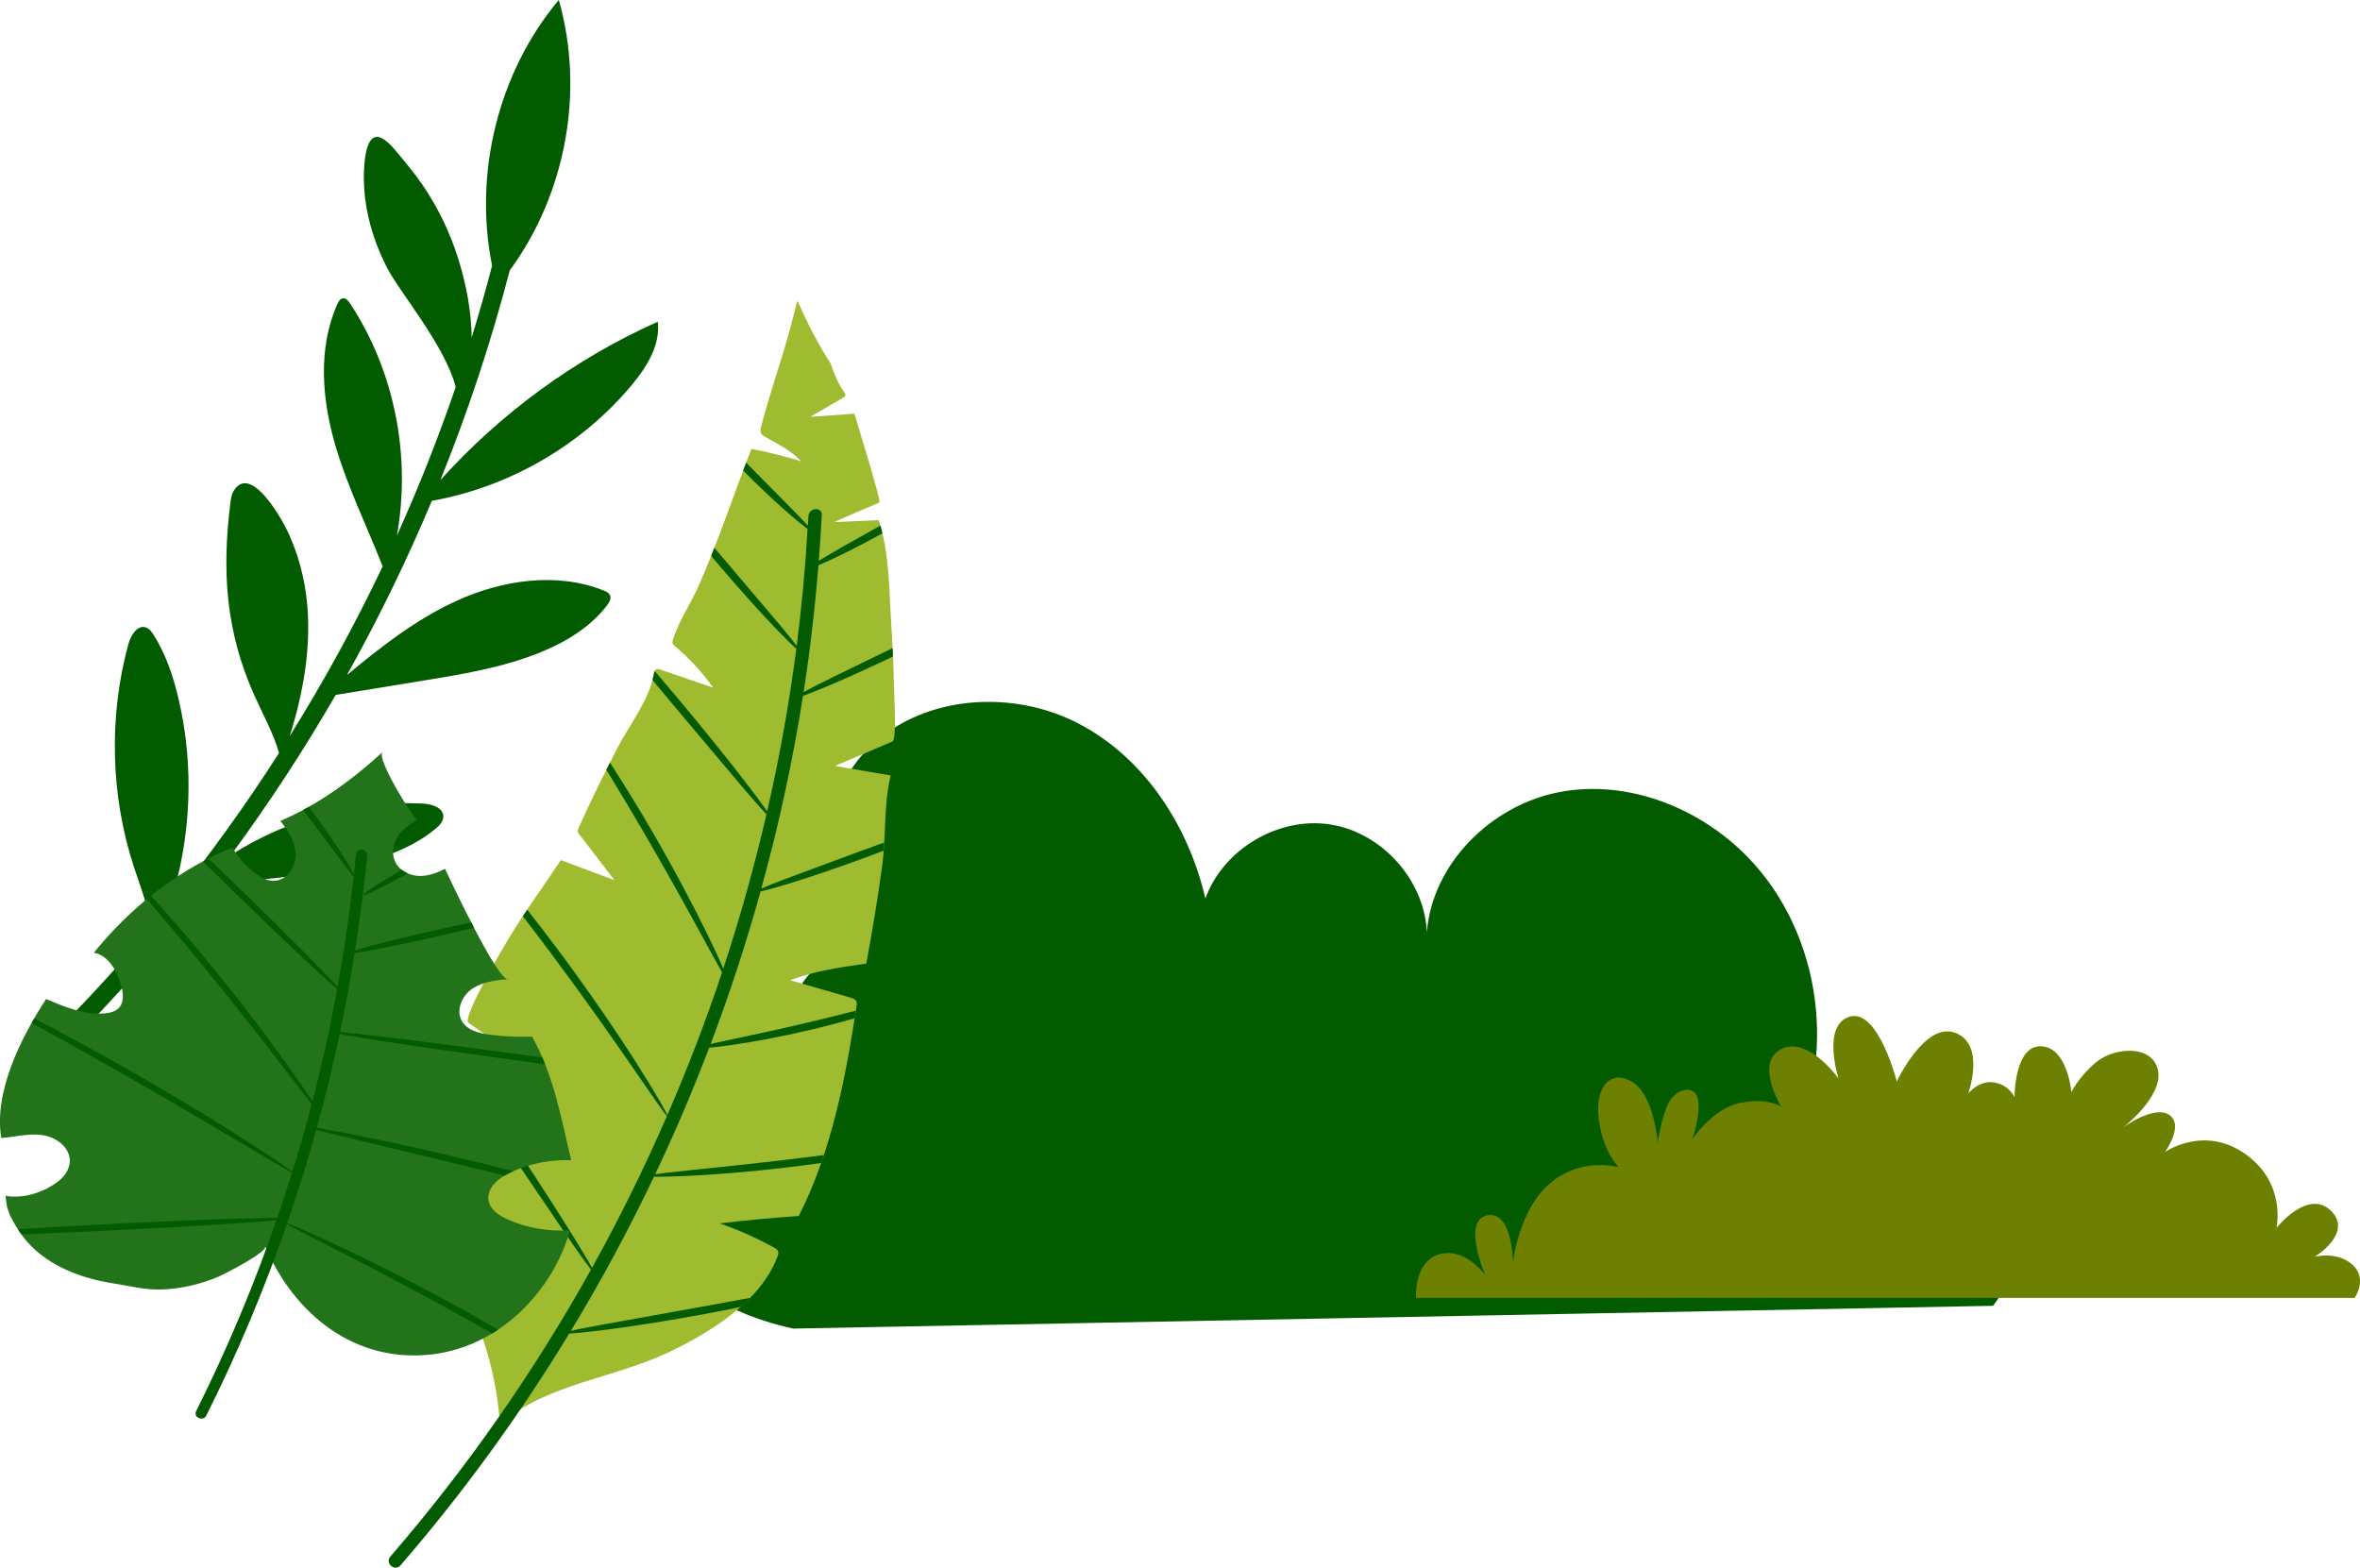 <?xml version="1.0" encoding="UTF-8"?>
<svg id="Layer_2" data-name="Layer 2" xmlns="http://www.w3.org/2000/svg" viewBox="0 0 676.54 449.4">
  <defs>
    <style>
      .cls-1 {
        fill: #6e8001;
      }

      .cls-2 {
        fill: #035b00;
      }

      .cls-3 {
        fill: #22731a;
      }

      .cls-4 {
        fill: #9fbb30;
      }
    </style>
  </defs>
  <g id="Layer_1-2" data-name="Layer 1">
    <g>
      <path class="cls-2" d="M564.1,322.28c-15.71-11.58-40.65-7.51-51.86,8.47,14.93-26.75,10.15-63.05-11.19-85.02-13.81-14.22-34.46-22.36-53.94-18.68-19.48,3.69-36.5,20.4-38.07,40.17-.68-14.99-12.96-28.64-27.79-30.89-14.84-2.25-30.61,7.13-35.71,21.25-4.78-20.76-17.44-40.31-36.33-50.15-18.89-9.84-44.08-8.25-59.56,6.39-15.47,14.64-17.55,42.29-2.3,57.16-15.26,1.48-26.33,19.64-20.66,33.88-9.74-16.72-39.4-9.93-45.13,8.55-5.73,18.48-1.67,57.02,45.79,67.45l344-6.53c11.95-15.43,8.46-40.46-7.25-52.04Z"/>
      <path class="cls-1" d="M674.99,372.08s3.86-5.47-.58-9.5c-4.44-4.03-10.87-2.3-10.87-2.3,0,0,11.21-6.79,4.65-13.21-6.56-6.42-15.6,4.92-15.6,4.92,0,0,2.96-12.78-8.93-21.18-11.89-8.41-23.03-.55-23.03-.55,0,0,5.59-7.73,1.22-10.66-4.37-2.94-13.25,3.64-13.25,3.64,0,0,11.58-8.9,10.03-16.41-1.55-7.52-12.62-6.63-17.75-2.32-5.13,4.31-7.07,8.61-7.07,8.61,0,0-1.06-12.92-8.72-13.19-7.65-.27-7.59,14.62-7.59,14.62,0,0-1.41-3.49-5.8-4.24-4.38-.75-7.46,3.14-7.46,3.14,0,0,5.06-14.01-3.69-17.36-8.75-3.35-16.79,13.94-16.79,13.94,0,0-5.35-20.98-13.49-18.59-8.13,2.39-3.24,17.7-3.24,17.7,0,0-8.79-12.31-16.44-8.38-7.65,3.93,0,16.44,0,16.44,0,0-4.03-2.66-11.89-.99-7.86,1.67-13.6,10.42-13.6,10.42,0,0,2.43-6.77,1.69-11.34-.74-4.58-6.34-3.34-8.46.92-2.12,4.27-3.1,11.38-3.1,11.38,0,0-1.07-13.39-7.08-17.29-6.01-3.9-11,.75-9.84,10.39,1.16,9.64,5.81,13.94,5.81,13.94,0,0-10.46-3.14-19.62,4.44-9.15,7.59-10.77,22.82-10.77,22.82,0,0-.17-15.05-7.45-13.47-7.27,1.58-.51,17.09-.51,17.09,0,0-5.81-8.06-13.16-5.95-7.35,2.12-6.7,12.51-6.7,12.51h269.05Z"/>
      <path class="cls-2" d="M20.84,298.33c14.11-14.33,27.26-29.48,39.43-45.32,12.13-.34,24.24-1.64,36.14-3.98,10.12-1.99,20.43-4.86,28.4-11.41,1.13-.93,2.29-2.11,2.28-3.57-.02-2.58-3.35-3.57-5.93-3.7-19.25-.95-38.71,4.37-54.94,14.74,10.86-14.75,20.89-30.06,30.01-45.88,8.27-1.35,16.54-2.7,24.81-4.05,11.21-1.83,22.53-3.69,33.11-7.85,7.6-2.99,14.93-7.3,19.88-13.79.63-.83,1.25-1.89.85-2.85-.31-.74-1.11-1.12-1.85-1.41-13.51-5.35-29.09-3.01-42.29,3.04-11.49,5.27-21.54,13.12-31.29,21.22,9.05-16.17,17.17-32.85,24.34-49.94,22.14-3.96,42.79-15.85,57.23-33.1,4.35-5.2,8.33-11.52,7.55-18.26-23.64,10.57-45,26.17-62.32,45.4,7.9-19.55,14.54-39.62,19.88-60.1,16.09-21.91,21.54-51.37,14.06-77.54-17.38,20.78-24.47,49.66-19.12,76.18-1.8,6.92-3.76,13.8-5.86,20.62-.08-7.39-1.46-14.86-3.71-22.18-2.35-7.66-5.84-14.97-10.36-21.59-2.28-3.34-5.41-7.09-7.94-10.09-5.81-6.9-8.14-3.27-8.75,4.32-.82,10.15,1.89,20.58,6.53,29.56,3.56,6.91,16.6,22.27,19.66,34.14-4.95,14.47-10.58,28.69-16.86,42.61,4.1-22.81-.65-47.19-13.42-66.56-.51-.77-1.24-1.63-2.15-1.46-.73.14-1.15.89-1.46,1.56-5.66,12.58-4.5,27.28-.63,40.52,3.49,11.94,9.02,23.17,13.58,34.75-7.93,16.68-16.82,32.91-26.61,48.6,3.75-12.06,6.06-24.63,5.02-37.17-.66-7.96-2.75-15.87-6.42-22.98-1.6-3.1-10.11-17.86-14.74-10.02-.6,1.01-.75,2.21-.9,3.37-2.46,19.55-1.37,36.8,6.89,55.24,2.44,5.45,5.42,10.74,7.06,16.44-9.6,14.99-20.02,29.48-31.25,43.36,6.09-18.95,6.98-39.55,2.42-58.93-1.51-6.41-3.63-12.76-7.16-18.32-.54-.85-1.17-1.73-2.12-2.07-2.48-.91-4.41,2.25-5.11,4.8-5.68,20.92-5.09,43.51,1.69,64.1,1.87,5.69,4.2,11.35,4.61,17.31-8.15,9.71-16.7,19.11-25.62,28.18-2.37,2.41,1.01,6.47,3.4,4.05Z"/>
      <g>
        <path class="cls-4" d="M238.13,104.24c.97,2.79,2.02,5.57,3.84,8.11.26.36.53.83.31,1.21-.1.17-.28.28-.45.38-3.19,1.85-6.38,3.71-9.57,5.56,4.22-.3,8.44-.61,12.67-.91.73,2.45,7.75,25.2,7.19,25.44-4.35,1.82-8.67,3.7-12.97,5.63,4.25-.19,8.51-.37,12.76-.56.98,3.02,1.63,6.14,2.09,9.3,1.01,6.93,1.07,14.1,1.52,21.03.37,5.63.65,11.26.72,16.89.02,1.78.9,15.69-.41,16.25-5.49,2.33-10.97,4.66-16.46,6.99,5.32.92,10.64,1.83,15.96,2.75-2.03,8.2-1.28,17.35-2.43,25.83-1.27,9.4-2.83,18.77-4.57,28.09-7.38,1.04-14.84,2.1-21.8,4.77,5.75,1.66,11.5,3.32,17.25,4.98.68.2,1.44.46,1.72,1.1.19.42.12.91.05,1.37-3.15,20.56-7.1,41.39-16.55,60.13-7.58.52-15.14,1.23-22.68,2.13,5.39,1.87,10.63,4.2,15.62,6.96.46.26.96.56,1.13,1.06.16.45,0,.95-.16,1.4-4.7,12.83-19.31,21.85-31.06,27.44-16.17,7.7-34.3,8.86-48.53,20.52-.85-11.9-3.9-23.64-8.96-34.45-3.55-7.58-8.08-14.73-10.82-22.64-2.78-8-2.79-16.61-1.37-24.88,1.45-8.42,5.82-15.46,7.66-23.75,7.27.43,14.5,1.59,21.55,3.45-5.57-4.38-11.27-8.59-17.1-12.61-1.94-1.34,10.22-22,11.51-24.14,4.7-7.74,9.98-14.96,14.99-22.51,5.13,1.92,10.26,3.84,15.39,5.76-3.36-4.36-6.71-8.72-10.07-13.08-.22-.29-.45-.59-.48-.95-.03-.31.1-.61.23-.89,3.44-7.76,7.23-15.36,11.11-22.91,3.21-6.24,9.25-14.06,10.41-21,.11-.65.26-1.46.89-1.66.34-.11.7,0,1.04.12,5.05,1.73,10.1,3.45,15.15,5.18-3.14-4.43-6.85-8.46-11.02-11.94-.27-.22-.55-.46-.64-.79-.09-.31,0-.64.1-.95,1.8-5.79,5.15-10.36,7.51-15.76,5.62-12.84,9.94-25.98,14.99-39.01,4.81.92,9.58,2.11,14.26,3.56-2.79-3.08-6.65-4.92-10.26-6.97-.45-.25-.91-.53-1.16-.97-.37-.65-.19-1.45,0-2.17,2.51-9.67,5.9-18.99,8.48-28.67.64-2.42,1.25-4.85,1.86-7.28,2.78,6.22,5.84,12.3,9.56,18.04Z"/>
        <path class="cls-2" d="M231.58,150.7c.05-.92.12-1.84.17-2.76.12-2.44,3.96-2.76,3.83-.29-.22,4.37-.52,8.74-.86,13.1,3.56-2.2,10.1-5.87,17.58-10.04.03-.01.05-.03.08-.04.21.73.4,1.47.58,2.22-7.76,4.3-14.68,7.65-18.34,9.16-.98,12.18-2.38,24.3-4.25,36.34,4.39-2.39,13.79-6.95,24.72-12.22.27-.13.53-.25.79-.38.04.8.09,1.6.12,2.4-7.63,3.67-14.63,6.8-19.76,8.92-2.52,1.04-4.58,1.85-6.04,2.37-2.93,18.64-6.94,37.08-11.95,55.23,1.49-.66,3.83-1.59,6.84-2.73,8.15-3.02,14.62-5.42,21.31-7.9,2.36-.86,4.7-1.71,7.09-2.57-.04.79-.1,1.57-.16,2.35-1.98.76-4.04,1.53-6.16,2.31-8.35,3.06-15.99,5.6-21.56,7.3-3.41,1.03-6.03,1.75-7.59,2.1-4.1,14.77-8.86,29.36-14.29,43.69,1.49-.34,3.38-.75,5.61-1.22,5.78-1.22,13.75-2.91,22.5-4.98,4.85-1.15,9.42-2.29,13.51-3.34-.11.73-.23,1.46-.34,2.19-3.85,1.11-8.13,2.24-12.66,3.31-8.81,2.08-16.87,3.54-22.74,4.37-2.58.37-4.7.61-6.31.76-4.68,12.28-9.83,24.38-15.47,36.25,1.98-.28,5.17-.64,9.33-1.07,7.14-.74,17.01-1.75,27.88-3.03,3.87-.46,7.59-.92,11.12-1.37-.25.75-.51,1.51-.77,2.26-3.22.45-6.59.9-10.09,1.31-10.91,1.29-20.83,2.05-28.02,2.39-4.45.21-7.85.28-9.8.23-7.19,15.1-15.13,29.85-23.81,44.17,1.91-.43,4.89-1.01,8.71-1.71,9.61-1.73,18-3.24,26.93-4.85,5.31-.97,10.43-1.91,15.72-2.88-.88.9-1.8,1.79-2.76,2.63-3.93.81-8.15,1.63-12.57,2.43-10.53,1.91-20.12,3.35-27.08,4.22-4.27.53-7.53.86-9.44.96-14.22,23.38-30.39,45.64-48.38,66.45-1.62,1.88-4.54-.63-2.92-2.51,21.99-25.43,41.23-53.05,57.53-82.27-.44-.55-1-1.31-1.69-2.27-1.6-2.21-3.86-5.45-6.61-9.46-6.83-10.06-13.78-20.3-21.38-31.51-3.66-5.44-7.16-10.65-10.57-15.72.25-.86.48-1.72.68-2.6,3.65,5.23,7.62,11,11.73,17.08,8.33,12.33,15.67,23.63,20.85,31.89,2.59,4.13,4.65,7.5,6.03,9.85.52.89.94,1.63,1.26,2.22,7.86-14.14,15.02-28.67,21.47-43.5-.42-.45-1.27-1.6-2.49-3.34-2.3-3.32-4.6-6.66-6.97-10.08-5.86-8.52-14.06-20.21-23.49-32.86-2.85-3.82-5.64-7.49-8.35-11.01.42-.63.84-1.25,1.26-1.88,2.88,3.66,5.85,7.51,8.87,11.56,9.46,12.69,17.48,24.56,23.02,33.32,2.77,4.38,4.95,7.96,6.39,10.48.97,1.69,1.61,2.88,1.89,3.51,5.82-13.4,11.06-27.04,15.68-40.9-1.22-2.12-3.07-5.51-5.42-9.82-4.19-7.69-10.02-18.29-16.74-29.83-3.89-6.66-7.63-12.89-11.01-18.42.35-.69.69-1.37,1.04-2.06,3.68,5.69,7.75,12.26,11.88,19.36,6.74,11.58,12.38,22.33,16.22,30.23,1.92,3.95,3.41,7.18,4.38,9.44,4.81-14.52,8.92-29.27,12.37-44.19-1.49-1.59-3.95-4.39-7.12-8.1-6.85-8.13-13.22-15.7-20.1-23.87-1.84-2.22-3.65-4.39-5.43-6.54.12-.48.23-.97.31-1.44.06-.38.15-.79.33-1.13,2.1,2.46,4.27,5.02,6.5,7.68,7.83,9.36,14.74,17.97,19.62,24.31,2.75,3.56,4.83,6.36,6.11,8.2,3.52-15.36,6.31-30.9,8.35-46.57-1.19-1.03-3.29-3.1-6.05-5.98-4.16-4.35-9.76-10.52-15.72-17.52-.9-1.06-1.78-2.1-2.64-3.13.31-.77.61-1.54.91-2.31,1.14,1.34,2.27,2.66,3.42,4,4.82,5.68,9.46,11.15,15.2,17.91,2.28,2.72,3.99,4.84,4.99,6.17,1.42-11.12,2.47-22.29,3.12-33.51-2.81-2-10.18-8.35-18.47-16.71.28-.76.57-1.52.86-2.29,8.07,8.27,15.02,15.09,17.67,18.06Z"/>
      </g>
      <g>
        <path class="cls-3" d="M6.46,354.29c-1.38-1.85-2.59-3.83-3.6-5.91-.13-.26-.46-1.26-.83-2.36-.2-1.09-.34-2.16-.44-3.21,5.29.91,11.1-1.03,15.32-4.33,1.79-1.41,3.13-3.54,3.1-5.82-.06-3.92-4.06-6.75-7.95-7.28-3.88-.53-7.78.54-11.69.86-2.26-13.25,5.85-29.16,12.86-39.86,5.39,2.31,11.07,4.66,16.91,4.11,1.46-.14,2.99-.51,3.98-1.59,1.51-1.63,1.21-4.2.63-6.34-1.14-4.17-3.6-8.63-7.85-9.45.92-1.13,1.86-2.24,2.82-3.33,10.16-11.57,22.25-20.75,36.9-26.83,1.67,2.9,3.94,5.45,6.63,7.44,1.55,1.15,3.35,2.15,5.28,2.12,3.6-.07,6.26-3.9,6.21-7.5-.05-3.6-2.09-6.87-4.38-9.66,10.7-4.56,20.8-11.91,29.31-19.77-1.9,1.75,8.28,18.15,9.94,19.55-2.25,1.12-4.36,2.67-5.68,4.82-1.31,2.14-1.71,4.95-.6,7.2,1.19,2.4,3.9,3.79,6.57,3.94,2.67.15,5.3-.78,7.66-2.04,1.68,3.52,14.98,31.93,18.02,31.63-3.52.35-7.21.75-10.15,2.72-2.94,1.97-4.79,6.06-3.1,9.17,1.52,2.8,5.08,3.68,8.24,4.07,3.96.49,7.97.66,11.96.52,6.18,10.98,8.33,23.35,11.21,35.45-6.03-.25-12.11.98-17.57,3.55-3.3,1.56-6.8,4.51-6.11,8.09.51,2.61,3.07,4.26,5.5,5.34,5.58,2.46,11.77,3.53,17.86,3.07-5.1,17.86-20.38,33.19-39.21,35.55-22.43,2.81-39.88-11.5-48.2-30.95.73,1.71-11.93,8.1-13.39,8.72-5.06,2.15-10.5,3.42-16,3.67-4.77.22-9.63-1.04-14.34-1.78-9.8-1.54-19.85-5.53-25.87-13.6Z"/>
        <g>
          <path class="cls-2" d="M32.55,350.81c13.7-.68,26.11-1.19,35.09-1.46,4.49-.14,8.13-.22,10.65-.23.44,0,.82,0,1.19,0,1.48-4.3,2.91-8.62,4.26-12.97-.62-.3-1.71-.9-3.22-1.77-3.22-1.9-6.53-3.85-10.02-5.91-8.44-5.02-20.11-11.93-33.11-19.37-10.58-6.05-20.38-11.49-28.31-15.87.24-.43.49-.86.73-1.28,8.04,4.17,17.91,9.5,28.49,15.55,13.02,7.45,24.61,14.55,32.88,19.86,4.14,2.65,7.46,4.85,9.72,6.41,1.38.95,2.37,1.66,2.92,2.1,1.99-6.41,3.84-12.86,5.54-19.35-.27-.34-.56-.71-.89-1.13-2.18-2.84-4.41-5.73-6.73-8.75-5.67-7.4-13.56-17.56-22.56-28.57-6.16-7.52-12.01-14.44-17.07-20.32.41-.33.83-.64,1.25-.97,5.18,5.77,11.11,12.61,17.25,20.13,9.02,11.03,16.77,21.35,22.18,28.96,2.71,3.8,4.84,6.92,6.27,9.11.18.27.34.53.5.77,1.72-6.63,3.3-13.29,4.72-20-.07-.03-.12-.06-.12-.08,0-.02.06-.03.14-.04.85-4.03,1.64-8.07,2.38-12.12-3.32-2.67-14.87-13.48-28.42-26.67-3.55-3.46-6.92-6.77-10.04-9.85.53-.29,1.07-.57,1.61-.85,3.05,2.92,6.31,6.07,9.71,9.38,13.24,12.88,24.16,23.91,27.23,27.44,1.91-10.5,3.46-21.07,4.63-31.71-1.47-1.43-7.25-9.51-14.49-19.07.55-.29,1.1-.58,1.64-.88,3.97,5.28,7.36,10.21,9.7,13.88,1.61,2.53,2.72,4.43,3.22,5.46.21-1.92.44-3.84.62-5.77.2-2.05,3.35-1.59,3.16.46-.87,9.07-2.04,18.1-3.45,27.08,3.99-1.22,12.85-3.45,23.21-5.78,3.58-.81,6.99-1.55,10.09-2.2.27.52.53,1.03.8,1.55-3.2.77-6.74,1.6-10.49,2.45-10.6,2.39-19.75,4.22-23.74,4.78-1.2,7.58-2.58,15.12-4.16,22.62.36.03.74.07,1.15.11,2.89.28,7.08.75,12.24,1.38,10.32,1.24,24.57,3.08,40.29,5.23,1.44.2,2.86.39,4.27.59.28.65.55,1.3.81,1.96-1.76-.24-3.53-.48-5.33-.72-15.72-2.15-29.93-4.19-40.21-5.76-5.14-.79-9.29-1.45-12.16-1.96-.43-.07-.81-.14-1.18-.21-1.91,9.03-4.12,17.98-6.58,26.87.41.06.85.14,1.35.22,2.61.44,6.38,1.15,11.03,2.09,9.29,1.87,22.07,4.68,36.11,8.13,2.71.67,5.35,1.33,7.94,1.99-.35.15-.7.29-1.05.46-.5.24-1,.51-1.5.81-1.92-.48-3.86-.97-5.83-1.46-13.08-3.15-24.98-6.01-35.96-8.65-3.77-.92-7.37-1.8-10.89-2.66-.5-.13-.94-.24-1.35-.35-2.5,9-5.27,17.92-8.32,26.75.75.28,1.95.77,3.57,1.46,2.83,1.2,6.87,3.03,11.83,5.38,9.92,4.69,23.47,11.52,38.09,19.69,2.39,1.34,4.72,2.66,7.01,3.98-.57.38-1.14.76-1.73,1.11-2.03-1.15-4.08-2.31-6.18-3.49-14.59-8.15-28.01-15.15-37.77-20.13-4.11-2.1-7.94-4.05-11.56-5.9-1.55-.8-2.67-1.4-3.37-1.8-6.48,18.71-14.16,37.03-23.06,54.81-.91,1.83-3.86.59-2.93-1.25,8.89-17.76,16.55-36.05,23.02-54.73-.29.03-.6.06-.93.09-2.5.23-6.13.51-10.62.82-8.97.61-21.37,1.33-35.08,2-9.75.48-18.83.88-26.5,1.17-.35-.49-.68-.99-1.01-1.5,7.85-.49,17.28-1.01,27.42-1.51Z"/>
          <path class="cls-2" d="M104.09,256.62c-.2-.35,4.44-3.39,11.05-7.3.52.42,1.11.77,1.73,1.04-7.16,3.95-12.56,6.62-12.77,6.25Z"/>
        </g>
      </g>
    </g>
  </g>
</svg>